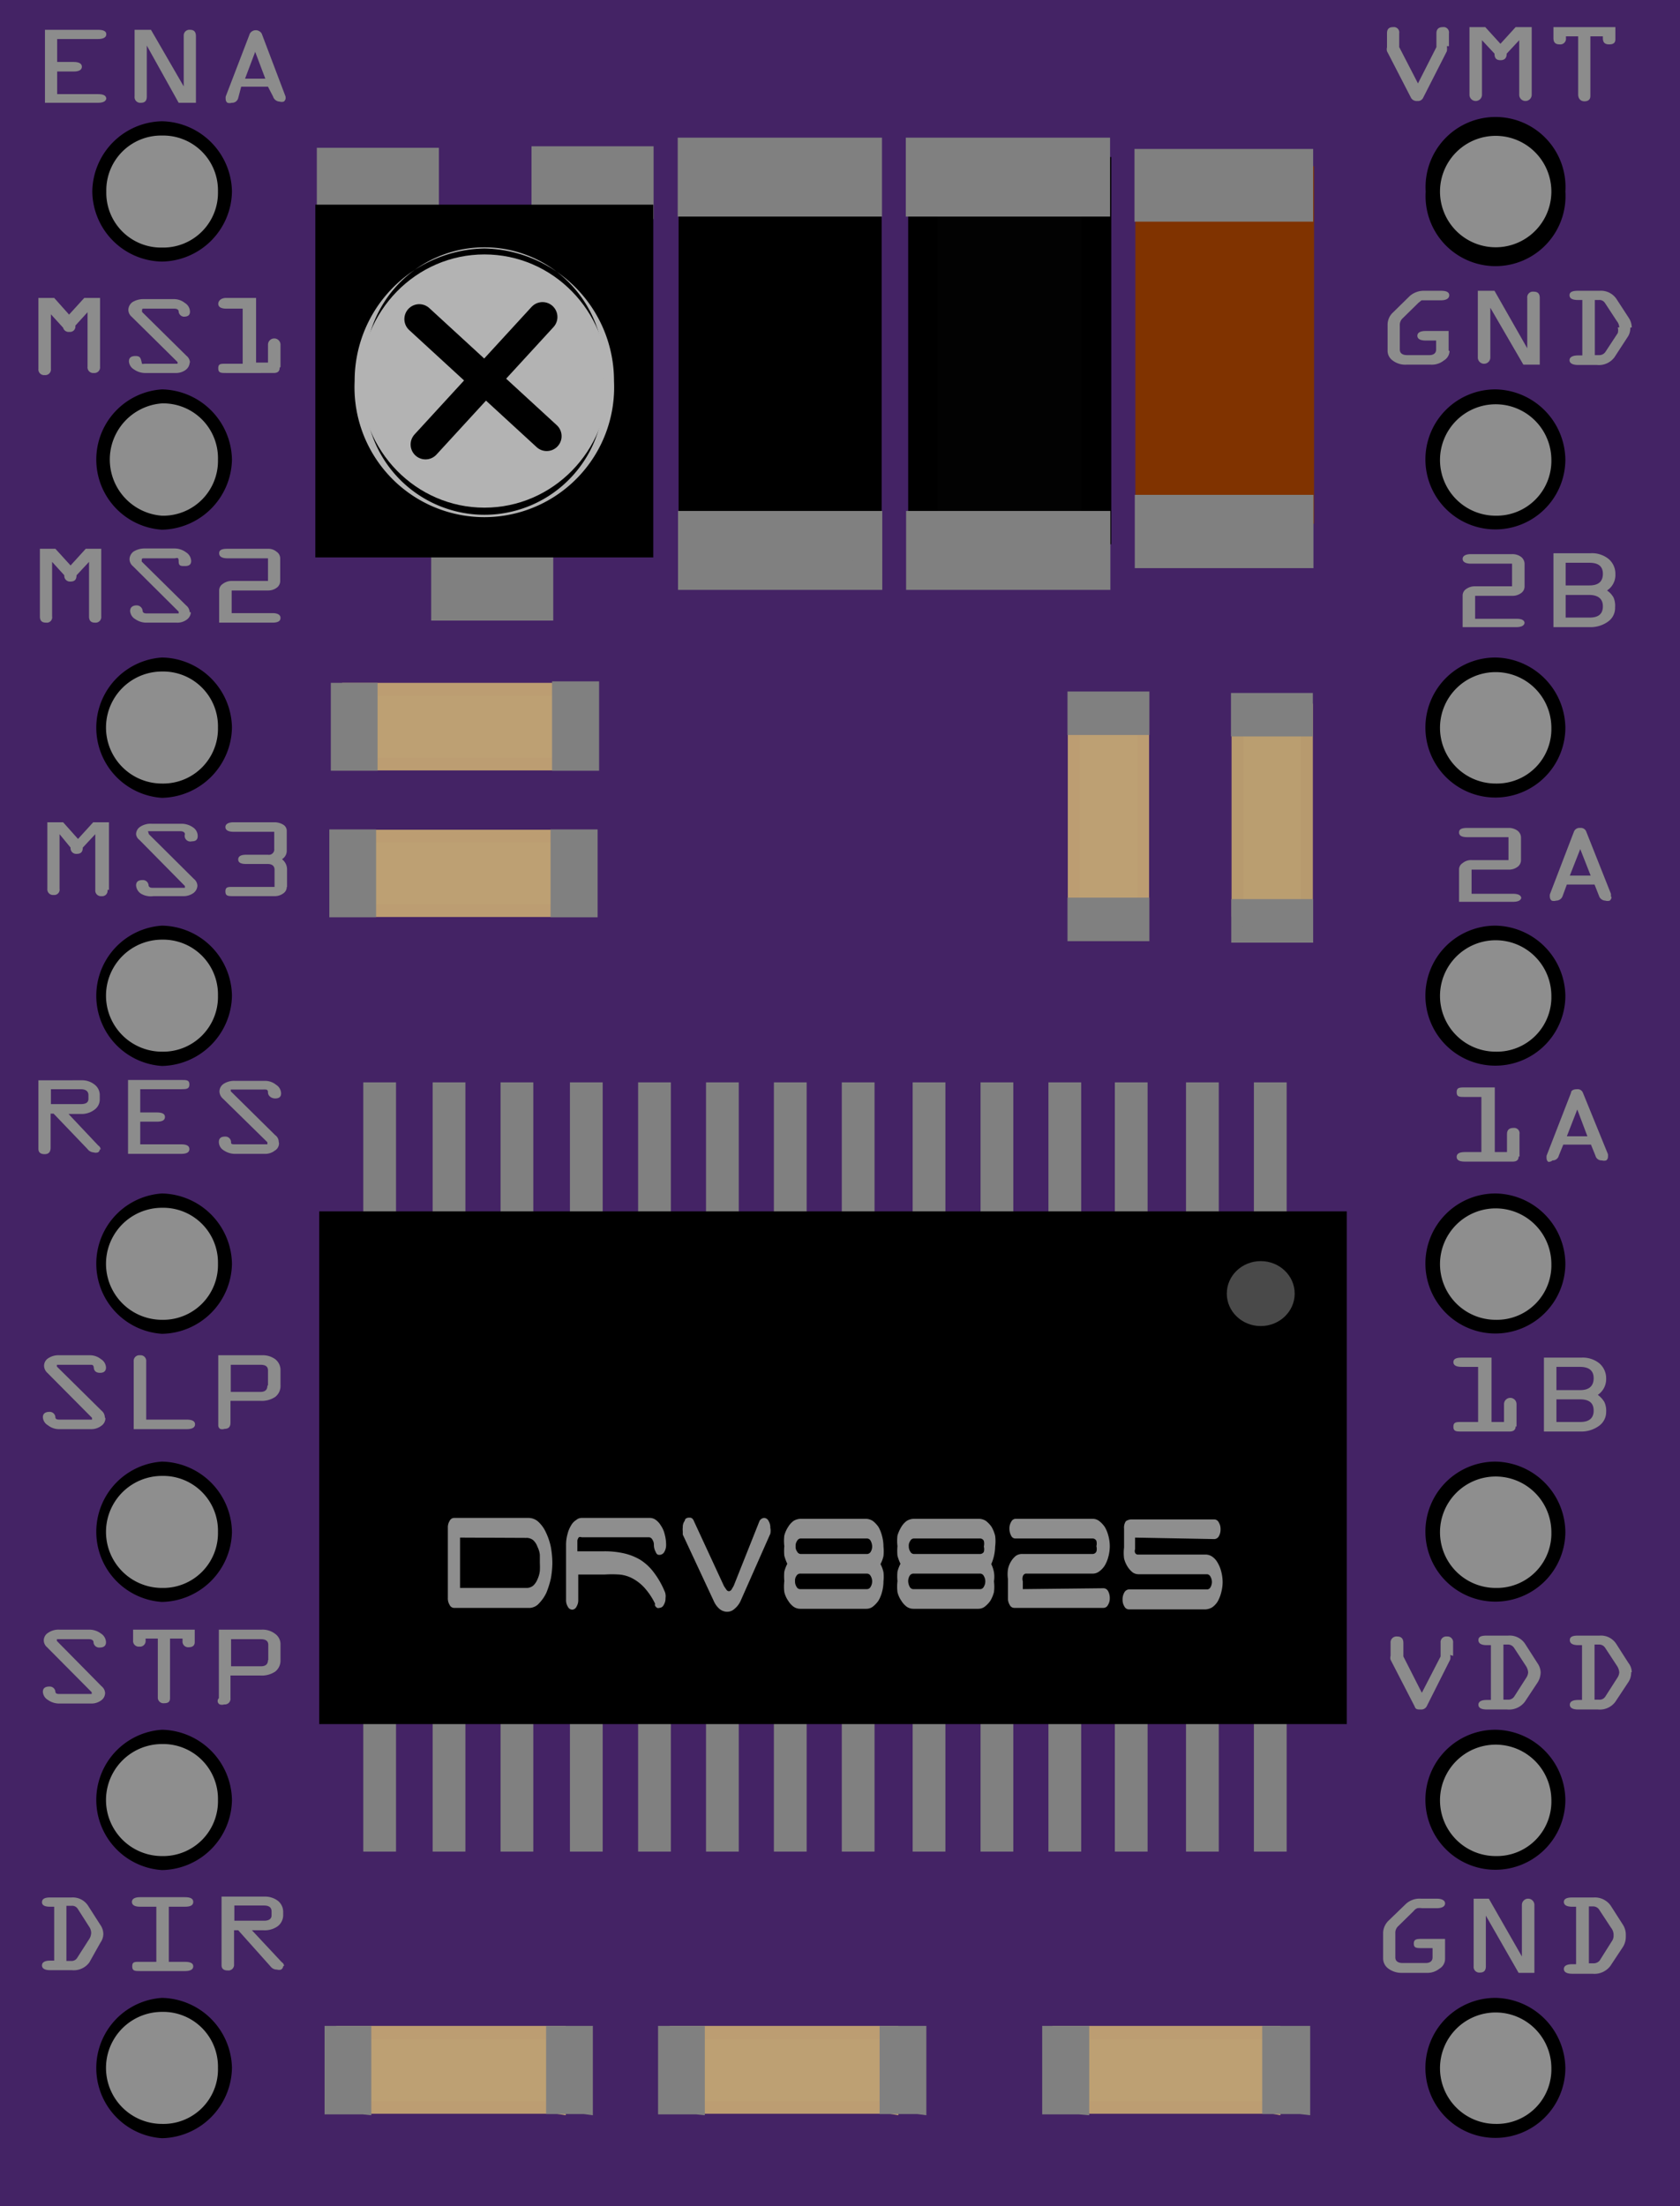 <?xml version="1.0" encoding="UTF-8"?> <svg xmlns="http://www.w3.org/2000/svg" width="56.42" height="74.05" viewBox="0 0 56.42 74.05"><title>DRV8825</title><rect width="56.42" height="74.05" fill="#442365"></rect><line x1="3.33" y1="6.43" x2="7.55" y2="6.43" fill="none"></line><line x1="5.44" y1="4.31" x2="5.44" y2="8.55" fill="none"></line><line x1="3.33" y1="15.43" x2="7.55" y2="15.43" fill="none"></line><line x1="5.44" y1="13.31" x2="5.44" y2="17.54" fill="none"></line><line x1="3.33" y1="24.42" x2="7.55" y2="24.42" fill="none"></line><line x1="5.44" y1="22.31" x2="5.44" y2="26.54" fill="none"></line><line x1="5.44" y1="31.3" x2="5.44" y2="35.54" fill="none"></line><line x1="3.33" y1="33.42" x2="7.55" y2="33.42" fill="none"></line><line x1="5.44" y1="40.3" x2="5.44" y2="44.54" fill="none"></line><line x1="3.33" y1="42.42" x2="7.55" y2="42.42" fill="none"></line><line x1="3.33" y1="51.42" x2="7.55" y2="51.42" fill="none"></line><line x1="5.44" y1="49.3" x2="5.44" y2="53.54" fill="none"></line><line x1="3.33" y1="60.42" x2="7.55" y2="60.42" fill="none"></line><line x1="5.44" y1="58.3" x2="5.44" y2="62.54" fill="none"></line><line x1="3.33" y1="69.41" x2="7.55" y2="69.41" fill="none"></line><line x1="5.44" y1="67.3" x2="5.44" y2="71.53" fill="none"></line><line x1="48.12" y1="69.41" x2="52.33" y2="69.41" fill="none"></line><line x1="50.23" y1="67.3" x2="50.23" y2="71.53" fill="none"></line><line x1="48.12" y1="60.42" x2="52.33" y2="60.42" fill="none"></line><line x1="50.23" y1="58.3" x2="50.23" y2="62.54" fill="none"></line><line x1="48.12" y1="51.42" x2="52.33" y2="51.42" fill="none"></line><line x1="50.23" y1="49.3" x2="50.23" y2="53.54" fill="none"></line><line x1="48.12" y1="42.42" x2="52.33" y2="42.42" fill="none"></line><line x1="50.23" y1="40.3" x2="50.23" y2="44.54" fill="none"></line><line x1="48.12" y1="33.42" x2="52.33" y2="33.42" fill="none"></line><line x1="50.23" y1="31.3" x2="50.23" y2="35.54" fill="none"></line><line x1="48.12" y1="24.42" x2="52.33" y2="24.42" fill="none"></line><line x1="50.23" y1="22.31" x2="50.23" y2="26.54" fill="none"></line><line x1="48.12" y1="15.43" x2="52.33" y2="15.43" fill="none"></line><line x1="50.23" y1="13.31" x2="50.23" y2="17.54" fill="none"></line><line x1="48.12" y1="6.43" x2="52.33" y2="6.43" fill="none"></line><line x1="50.23" y1="4.31" x2="50.23" y2="8.55" fill="none"></line><rect x="42.11" y="36.33" width="1.1" height="4.36" fill="gray"></rect><rect x="39.83" y="36.33" width="1.1" height="4.36" fill="gray"></rect><rect x="37.44" y="36.33" width="1.1" height="4.36" fill="gray"></rect><rect x="35.21" y="36.33" width="1.1" height="4.36" fill="gray"></rect><rect x="32.93" y="36.33" width="1.1" height="4.36" fill="gray"></rect><rect x="30.65" y="36.33" width="1.1" height="4.36" fill="gray"></rect><rect x="28.27" y="36.33" width="1.1" height="4.36" fill="gray"></rect><rect x="25.99" y="36.33" width="1.1" height="4.36" fill="gray"></rect><rect x="23.71" y="36.33" width="1.1" height="4.36" fill="gray"></rect><rect x="21.43" y="36.33" width="1.1" height="4.36" fill="gray"></rect><rect x="19.14" y="36.33" width="1.1" height="4.36" fill="gray"></rect><rect x="16.81" y="36.33" width="1.1" height="4.36" fill="gray"></rect><rect x="14.53" y="36.33" width="1.1" height="4.36" fill="gray"></rect><rect x="12.2" y="36.33" width="1.1" height="4.36" fill="gray"></rect><rect x="42.11" y="57.79" width="1.1" height="4.36" fill="gray"></rect><rect x="39.83" y="57.79" width="1.1" height="4.36" fill="gray"></rect><rect x="37.44" y="57.79" width="1.1" height="4.36" fill="gray"></rect><rect x="35.21" y="57.79" width="1.1" height="4.36" fill="gray"></rect><rect x="32.93" y="57.79" width="1.1" height="4.36" fill="gray"></rect><rect x="30.65" y="57.79" width="1.1" height="4.36" fill="gray"></rect><rect x="28.27" y="57.79" width="1.1" height="4.36" fill="gray"></rect><rect x="25.99" y="57.79" width="1.1" height="4.36" fill="gray"></rect><rect x="23.71" y="57.79" width="1.1" height="4.36" fill="gray"></rect><rect x="21.43" y="57.79" width="1.1" height="4.36" fill="gray"></rect><rect x="19.14" y="57.79" width="1.1" height="4.36" fill="gray"></rect><rect x="16.81" y="57.79" width="1.1" height="4.36" fill="gray"></rect><rect x="14.53" y="57.79" width="1.1" height="4.36" fill="gray"></rect><rect x="12.2" y="57.79" width="1.1" height="4.36" fill="gray"></rect><rect x="11.67" y="41.12" width="32.64" height="16.31"></rect><path d="M12.63,41.12V57.43h-1V57H44.32v.46h-1V41.12h1v.44H11.67v-.44Zm-1-.46h33.6V57.87H10.72V40.66Z"></path><ellipse cx="42.34" cy="43.42" rx="1.14" ry="1.09" fill="#494949"></ellipse><rect x="18.07" y="5.48" width="3.74" height="1.65" fill="none" stroke-width="0.8" stroke-linecap="square" stroke-linejoin="bevel" stroke-opacity="0" stroke="#000"></rect><rect x="17.85" y="4.91" width="4.1" height="2.44" fill="gray"></rect><rect x="10.87" y="5.53" width="3.74" height="1.65" fill="none" stroke-width="0.8" stroke-linecap="square" stroke-linejoin="bevel" stroke-opacity="0" stroke="#000"></rect><rect x="10.64" y="4.96" width="4.1" height="2.44" fill="gray"></rect><rect x="14.6" y="18.6" width="3.74" height="1.65" fill="none" stroke-width="0.8" stroke-linecap="square" stroke-linejoin="bevel" stroke-opacity="0" stroke="#000"></rect><rect x="14.48" y="18.39" width="4.1" height="2.44" fill="gray"></rect><rect x="11.03" y="7.35" width="10.48" height="10.88"></rect><path d="M11.46,7.35V18.23H11v-.48H21.51v.48h-.44V7.35h.44v.48H11V7.35ZM11,6.87H21.94V18.71H10.59V6.87Z"></path><ellipse cx="16.27" cy="12.79" rx="4.16" ry="4.25" fill="#b3b3b3"></ellipse><path d="M20.24,12.79a4,4,0,1,0-7.94,0,4,4,0,1,0,7.94,0Zm.38,0a4.36,4.36,0,1,1-8.71,0,4.44,4.44,0,0,1,4.36-4.45A4.44,4.44,0,0,1,20.62,12.79Z" fill="#b3b3b3"></path><line x1="14.29" y1="14.92" x2="18.22" y2="10.64" fill="none" stroke="#000" stroke-linecap="round"></line><line x1="18.36" y1="14.64" x2="14.08" y2="10.71" fill="none" stroke="#000" stroke-linecap="round"></line><rect x="36.06" y="23.84" width="2.33" height="6.6" fill="#bda073"></rect><path d="M36.06,30.17h2.33v.28H38.2V23.84h.19v.28H36.06v-.28h.2v6.61h-.2Zm-.2.28V23.57h2.73v7.15H35.86Z" fill="#bc9d72"></path><rect x="36.06" y="30.4" width="2.35" height="0.91" fill="gray"></rect><path d="M36.06,31H38.4v.28h-.19V30.4h.19v.28H36.06V30.4h.19v.92h-.19Zm-.21.28V30.13H38.6v1.46H35.85Z" fill="gray"></path><rect x="36.05" y="23.48" width="2.35" height="0.91" fill="gray"></rect><path d="M36.05,24.12H38.4v.28h-.2v-.92h.2v.28H36.05v-.28h.2v.92h-.2Zm-.2.28V23.21H38.6v1.46H35.85V24.4Z" fill="gray"></path><rect x="36.06" y="23.84" width="2.33" height="6.6" fill="blue" fill-opacity="0"></rect><rect x="36.06" y="23.84" width="2.33" height="6.6" fill="none" stroke-width="0.8" stroke-linecap="square" stroke-linejoin="bevel" stroke-opacity="0" stroke="#000"></rect><rect x="36.05" y="23.48" width="2.35" height="0.91" fill="blue" fill-opacity="0"></rect><rect x="36.05" y="23.48" width="2.35" height="0.91" fill="none" stroke-width="0.8" stroke-linecap="square" stroke-linejoin="bevel" stroke-opacity="0" stroke="#000"></rect><rect x="11.58" y="68.23" width="7.09" height="2.51" fill="#bda073"></rect><path d="M18.38,70.74V68.23h.3v.22h-7.1v-.22h.3v2.51h-.3v-.21h7.1v.21Zm.3.21H11.29V68H19V71Z" fill="#bc9d72"></path><rect x="18.63" y="68.22" width="0.98" height="2.52" fill="gray"></rect><path d="M19.32,70.75V68.22h.29v.22h-1v-.22h.3v2.52h-.3v-.21h1v.21h-.29Zm.29.21H18.34V68h1.57V71Z" fill="gray"></path><rect x="11.2" y="68.23" width="0.98" height="2.52" fill="gray"></rect><path d="M11.88,70.75V68.23h.3v.21h-1v-.21h.29v2.52H11.2v-.21h1v.21Zm.3.22H10.9V68h1.57v3Z" fill="gray"></path><rect x="11.58" y="68.23" width="7.09" height="2.51" fill="blue" fill-opacity="0"></rect><rect x="11.58" y="68.23" width="7.09" height="2.51" fill="none" stroke-width="0.8" stroke-linecap="square" stroke-linejoin="bevel" stroke-opacity="0" stroke="#000"></rect><rect x="11.2" y="68.23" width="0.98" height="2.52" fill="blue" fill-opacity="0"></rect><rect x="11.2" y="68.23" width="0.98" height="2.52" fill="none" stroke-width="0.8" stroke-linecap="square" stroke-linejoin="bevel" stroke-opacity="0" stroke="#000"></rect><rect x="11.74" y="28.06" width="7.09" height="2.5" fill="#bda073"></rect><path d="M18.53,30.57V28.06h.3v.22H11.74v-.22H12v2.51h-.29v-.22h7.09v.22Zm.3.21H11.44V27.85h7.69v2.93Z" fill="#bc9d72"></path><rect x="18.79" y="28.05" width="0.98" height="2.52" fill="gray"></rect><path d="M19.47,30.57V28.05h.3v.22h-1v-.22h.29v2.52h-.29v-.21h1v.21Zm.3.22H18.49V27.84h1.58v2.95Z" fill="gray"></path><rect x="11.35" y="28.06" width="0.98" height="2.52" fill="gray"></rect><path d="M12,30.58V28.06h.29v.21h-1v-.21h.3v2.52h-.3v-.21h1v.21Zm.29.21H11.06V27.84h1.57v2.95Z" fill="gray"></path><rect x="11.74" y="28.06" width="7.09" height="2.5" fill="blue" fill-opacity="0"></rect><rect x="11.74" y="28.06" width="7.09" height="2.5" fill="none" stroke-width="0.8" stroke-linecap="square" stroke-linejoin="bevel" stroke-opacity="0" stroke="#000"></rect><rect x="11.35" y="28.06" width="0.98" height="2.52" fill="blue" fill-opacity="0"></rect><rect x="11.35" y="28.06" width="0.98" height="2.52" fill="none" stroke-width="0.8" stroke-linecap="square" stroke-linejoin="bevel" stroke-opacity="0" stroke="#000"></rect><rect x="11.79" y="23.14" width="7.09" height="2.5" fill="#bda073"></rect><path d="M18.59,25.64v-2.5h.29v.21H11.79v-.21h.29v2.5h-.29v-.21h7.09v.21Zm.29.22H11.49V22.92h7.69v2.94Z" fill="#bc9d72"></path><rect x="18.84" y="23.13" width="0.98" height="2.52" fill="gray"></rect><path d="M19.53,25.65V23.13h.29v.21h-1v-.21h.3v2.52h-.3v-.21h1v.21Zm.29.22H18.54v-3h1.58v3Z" fill="gray"></path><rect x="11.41" y="23.13" width="0.98" height="2.52" fill="gray"></rect><path d="M12.09,25.66V23.13h.3v.22h-1v-.22h.29v2.53h-.29v-.22h1v.22Zm.3.21H11.11V22.92h1.57v2.95Z" fill="gray"></path><rect x="11.79" y="23.14" width="7.09" height="2.5" fill="blue" fill-opacity="0"></rect><rect x="11.79" y="23.14" width="7.09" height="2.5" fill="none" stroke-width="0.8" stroke-linecap="square" stroke-linejoin="bevel" stroke-opacity="0" stroke="#000"></rect><rect x="11.41" y="23.13" width="0.98" height="2.52" fill="blue" fill-opacity="0"></rect><rect x="11.41" y="23.13" width="0.98" height="2.52" fill="none" stroke-width="0.8" stroke-linecap="square" stroke-linejoin="bevel" stroke-opacity="0" stroke="#000"></rect><rect x="41.55" y="23.89" width="2.33" height="6.6" fill="#ba9e70"></rect><path d="M41.55,30.22h2.34v.28h-.2V23.89h.2v.28H41.55v-.28h.21V30.5h-.21Zm-.19.28V23.62h2.73v7.15H41.36Z" fill="#b79a6e"></path><rect x="41.55" y="30.46" width="2.35" height="0.91" fill="gray"></rect><path d="M41.55,31.1H43.9v.27h-.2v-.91h.2v.27H41.55v-.27h.2v.91h-.2Zm-.2.27V30.18H44.1v1.46H41.35Z" fill="gray"></path><rect x="41.54" y="23.53" width="2.35" height="0.91" fill="gray"></rect><path d="M41.54,24.17h2.35v.28h-.2v-.92h.2v.28H41.54v-.28h.2v.92h-.2Zm-.2.28V23.26h2.75v1.46H41.34Z" fill="gray"></path><rect x="41.55" y="23.89" width="2.33" height="6.6" fill="blue" fill-opacity="0"></rect><rect x="41.55" y="23.89" width="2.33" height="6.6" fill="none" stroke-width="0.8" stroke-linecap="square" stroke-linejoin="bevel" stroke-opacity="0" stroke="#000"></rect><rect x="41.54" y="23.53" width="2.35" height="0.91" fill="blue" fill-opacity="0"></rect><rect x="41.54" y="23.53" width="2.35" height="0.91" fill="none" stroke-width="0.8" stroke-linecap="square" stroke-linejoin="bevel" stroke-opacity="0" stroke="#000"></rect><rect x="38.56" y="6.05" width="5.09" height="11.09" fill="#803300"></rect><path d="M38.56,16.68h5.09v.46h-.43V6.05h.43v.46H38.56V6.05H39V17.14h-.44Zm-.43.46V5.58h6v12h-6Z" fill="#803300"></path><rect x="38.55" y="17.07" width="5.13" height="1.54" fill="gray"></rect><path d="M38.55,18.15h5.13v.46h-.44V17.07h.44v.47H38.55v-.47H39v1.54h-.43Zm-.44.46v-2h6v2.46h-6v-.46Z" fill="gray"></path><rect x="38.54" y="5.44" width="5.13" height="1.54" fill="gray"></rect><path d="M38.54,6.52h5.13V7h-.44V5.44h.44V5.9H38.54V5.44H39V7h-.43ZM38.1,7V5h6V7.44h-6Z" fill="gray"></path><rect x="38.56" y="6.05" width="5.09" height="11.09" fill="blue" fill-opacity="0"></rect><rect x="38.56" y="6.05" width="5.09" height="11.09" fill="none" stroke-width="0.8" stroke-linecap="square" stroke-linejoin="bevel" stroke-opacity="0" stroke="#000"></rect><rect x="38.54" y="5.44" width="5.13" height="1.54" fill="blue" fill-opacity="0"></rect><rect x="38.54" y="5.44" width="5.13" height="1.54" fill="none" stroke-width="0.8" stroke-linecap="square" stroke-linejoin="bevel" stroke-opacity="0" stroke="#000"></rect><rect x="22.78" y="68.23" width="7.09" height="2.51" fill="#bda073"></rect><path d="M29.58,70.74V68.23h.29v.22H22.78v-.22h.29v2.51h-.29v-.21h7.09v.21Zm.29.21H22.49V68h7.68V71Z" fill="#bc9d72"></path><rect x="29.83" y="68.22" width="0.98" height="2.52" fill="gray"></rect><path d="M30.51,70.75V68.22h.3v.22h-1v-.22h.29v2.52h-.29v-.21h1v.21h-.3Zm.3.21H29.54V68h1.57V71Z" fill="gray"></path><rect x="22.39" y="68.23" width="0.98" height="2.52" fill="gray"></rect><path d="M23.08,70.75V68.23h.3v.21h-1v-.21h.3v2.52h-.3v-.21h1v.21Zm.3.22H22.1V68h1.57v3Z" fill="gray"></path><rect x="22.78" y="68.23" width="7.09" height="2.51" fill="blue" fill-opacity="0"></rect><rect x="22.78" y="68.23" width="7.09" height="2.51" fill="none" stroke-width="0.8" stroke-linecap="square" stroke-linejoin="bevel" stroke-opacity="0" stroke="#000"></rect><rect x="22.39" y="68.23" width="0.98" height="2.52" fill="blue" fill-opacity="0"></rect><rect x="22.39" y="68.23" width="0.98" height="2.52" fill="none" stroke-width="0.8" stroke-linecap="square" stroke-linejoin="bevel" stroke-opacity="0" stroke="#000"></rect><rect x="30.95" y="5.77" width="5.82" height="11.95" fill="#020202"></rect><path d="M31,17.22h5.82v.5h-.5V5.77h.5v.5H31v-.5h.49v12H31Zm-.5.5V5.27h6.82v13H30.45Z"></path><rect x="30.93" y="17.65" width="5.87" height="1.65" fill="gray"></rect><path d="M30.93,18.8H36.8v.5h-.5V17.64h.5v.5H30.93v-.5h.5V19.3h-.5Zm-.5.5V17.15h6.86V19.8H30.43Z" fill="gray"></path><rect x="30.91" y="5.12" width="5.87" height="1.65" fill="gray"></rect><path d="M30.91,6.28h5.87v.49h-.49V5.12h.49v.5H30.91v-.5h.5V6.77h-.5Zm-.49.49V4.62h6.86V7.27H30.42Z" fill="gray"></path><rect x="30.95" y="5.77" width="5.82" height="11.95" fill="blue" fill-opacity="0"></rect><rect x="30.95" y="5.77" width="5.82" height="11.95" fill="none" stroke-width="0.8" stroke-linecap="square" stroke-linejoin="bevel" stroke-opacity="0" stroke="#000"></rect><rect x="30.91" y="5.12" width="5.87" height="1.65" fill="blue" fill-opacity="0"></rect><rect x="30.91" y="5.12" width="5.87" height="1.65" fill="none" stroke-width="0.8" stroke-linecap="square" stroke-linejoin="bevel" stroke-opacity="0" stroke="#000"></rect><rect x="23.29" y="5.77" width="5.82" height="11.95"></rect><path d="M23.29,17.22h5.82v.5h-.49V5.77h.49v.5H23.29v-.5h.5v12h-.5Zm-.5.5V5.27h6.82v13H22.79Z"></path><rect x="23.27" y="17.65" width="5.87" height="1.65" fill="gray"></rect><path d="M23.27,18.8h5.87v.5h-.5V17.64h.5v.5H23.27v-.5h.5V19.3h-.5Zm-.5.5V17.15h6.86V19.8H22.77Z" fill="gray"></path><rect x="23.25" y="5.12" width="5.87" height="1.65" fill="gray"></rect><path d="M23.25,6.28h5.88v.49h-.5V5.12h.49v.5H23.25v-.5h.5V6.77h-.5V6.28Zm-.49.49V4.62h6.86V7.27H22.76Z" fill="gray"></path><rect x="23.29" y="5.77" width="5.82" height="11.95" fill="blue" fill-opacity="0"></rect><rect x="23.29" y="5.77" width="5.82" height="11.95" fill="none" stroke-width="0.8" stroke-linecap="square" stroke-linejoin="bevel" stroke-opacity="0" stroke="#000"></rect><rect x="23.25" y="5.12" width="5.87" height="1.65" fill="blue" fill-opacity="0"></rect><rect x="23.25" y="5.12" width="5.87" height="1.65" fill="none" stroke-width="0.8" stroke-linecap="square" stroke-linejoin="bevel" stroke-opacity="0" stroke="#000"></rect><rect x="35.64" y="68.23" width="7.09" height="2.51" fill="#bda073"></rect><path d="M42.43,70.74V68.23h.3v.22h-7.1v-.22h.3v2.51h-.3v-.21h7.1v.21Zm.3.21H35.34V68H43V71Z" fill="#bc9d72"></path><rect x="42.69" y="68.22" width="0.98" height="2.52" fill="gray"></rect><path d="M43.37,70.75V68.22h.29v.22h-1v-.22H43v2.52h-.3v-.21h1v.21h-.29Zm.29.21H42.39V68H44V71Z" fill="gray"></path><rect x="35.25" y="68.23" width="0.98" height="2.52" fill="gray"></rect><path d="M35.94,70.75V68.23h.29v.21h-1v-.21h.29v2.52h-.29v-.21h1v.21Zm.29.22H35V68h1.58v3Z" fill="gray"></path><rect x="35.64" y="68.23" width="7.09" height="2.51" fill="blue" fill-opacity="0"></rect><rect x="35.64" y="68.23" width="7.09" height="2.51" fill="none" stroke-width="0.8" stroke-linecap="square" stroke-linejoin="bevel" stroke-opacity="0" stroke="#000"></rect><rect x="35.25" y="68.23" width="0.98" height="2.52" fill="blue" fill-opacity="0"></rect><rect x="35.25" y="68.23" width="0.98" height="2.52" fill="none" stroke-width="0.8" stroke-linecap="square" stroke-linejoin="bevel" stroke-opacity="0" stroke="#000"></rect><path d="M3.57,3.29c0,.1-.09.16-.28.16H1.51V1H3.29c.19,0,.28.05.28.15s-.09.16-.28.16H1.92v.77h.56c.18,0,.27.06.27.16s-.09.16-.27.16H1.92v.76H3.29c.19,0,.28.05.28.16" fill="#8c8c8c"></path><path d="M6.58,3.45H6L4.93,1.53V3.24c0,.14-.06.21-.2.21a.19.19,0,0,1-.21-.21V1h.55L6.17,2.9V1.18A.19.19,0,0,1,6.38,1c.14,0,.2.07.2.22V3.45" fill="#8c8c8c"></path><path d="M9.59,3.3a.14.14,0,0,1-.06.11.23.23,0,0,1-.14,0,.24.24,0,0,1-.22-.17L9,2.91H8.1L8,3.29a.21.21,0,0,1-.22.16.23.23,0,0,1-.14,0,.14.14,0,0,1-.06-.11.44.44,0,0,1,0-.1l.81-2.11a.23.23,0,0,1,.4,0l.8,2.11a.44.44,0,0,1,0,.1m-.68-.7-.34-.9-.34.9h.68" fill="#8c8c8c"></path><path d="M3.36,12.31a.19.19,0,0,1-.21.21.19.19,0,0,1-.21-.21V10.48l-.41.45v0a.18.18,0,0,1-.2.21A.19.19,0,0,1,2.12,11v0l-.41-.45v1.83a.19.19,0,0,1-.21.21.19.19,0,0,1-.21-.21V10h.53l.5.56L2.83,10h.53v2.27" fill="#8c8c8c"></path><path d="M6.37,12.17a.33.33,0,0,1-.14.25.55.55,0,0,1-.34.1h-1a.65.65,0,0,1-.39-.12.34.34,0,0,1-.17-.27c0-.12.07-.18.22-.18s.17.06.2.18,0,.08.13.08h1c.06,0,.08,0,.08,0a.09.09,0,0,0,0-.06L4.42,10.63a.31.31,0,0,1-.11-.23.33.33,0,0,1,.14-.26.7.7,0,0,1,.37-.1h1a.59.59,0,0,1,.39.13.35.35,0,0,1,.17.29c0,.12-.07.17-.21.17A.19.19,0,0,1,6,10.46c0-.07-.06-.1-.15-.1h-1c-.06,0-.08,0-.08.05s0,0,0,.06l1.49,1.47a.31.31,0,0,1,.12.23" fill="#8c8c8c"></path><path d="M9.39,12.35c0,.12-.07.17-.2.17H7.6c-.18,0-.27,0-.27-.16s.09-.15.27-.15h.55V10.36H7.6c-.18,0-.27-.06-.27-.16S7.42,10,7.6,10h1v2.17H9v-.6a.21.21,0,0,1,.42,0v.74" fill="#8c8c8c"></path><path d="M3.4,20.69a.19.19,0,0,1-.21.21c-.14,0-.2-.07-.2-.21V18.86l-.42.45v0c0,.14-.06.21-.2.21a.19.19,0,0,1-.21-.21v0l-.41-.45v1.83a.18.18,0,0,1-.2.21c-.15,0-.21-.07-.21-.21V18.42h.52l.51.56.51-.56H3.4v2.27" fill="#8c8c8c"></path><path d="M6.41,20.55a.33.33,0,0,1-.14.25.53.53,0,0,1-.34.1h-1a.65.65,0,0,1-.39-.12.34.34,0,0,1-.17-.27c0-.12.08-.19.22-.19a.2.2,0,0,1,.2.18c0,.06.05.09.13.09h1c.06,0,.08,0,.08,0s0,0,0-.06L4.46,19a.31.31,0,0,1-.11-.23.33.33,0,0,1,.14-.26.7.7,0,0,1,.37-.1h1a.65.65,0,0,1,.39.13.36.36,0,0,1,.17.29c0,.12-.07.17-.21.17S6,19,6,18.84s-.06-.1-.15-.1h-1c-.06,0-.09,0-.09.05s0,0,0,.06l1.49,1.47a.31.31,0,0,1,.12.23" fill="#8c8c8c"></path><path d="M9.42,20.74c0,.11-.09.16-.27.16H7.36V19.82a.26.26,0,0,1,.12-.22.49.49,0,0,1,.3-.1H9v-.76H7.64c-.19,0-.28-.06-.28-.17s.09-.15.28-.15H9a.43.43,0,0,1,.29.1.27.27,0,0,1,.12.23v.75a.28.28,0,0,1-.12.23.48.48,0,0,1-.29.09H7.78v.76H9.15c.18,0,.27.06.27.16" fill="#8c8c8c"></path><path d="M3.61,29.87a.18.18,0,0,1-.2.21.19.19,0,0,1-.21-.21V28l-.42.45v0c0,.14-.06.21-.2.21a.19.19,0,0,1-.21-.21v0L2,28v1.83a.18.18,0,0,1-.2.21.19.19,0,0,1-.21-.21V27.6h.53l.5.56.51-.56h.53v2.27" fill="#8c8c8c"></path><path d="M6.63,29.73a.33.33,0,0,1-.14.25.57.57,0,0,1-.34.1h-1A.64.64,0,0,1,4.74,30a.36.36,0,0,1-.17-.28c0-.12.07-.18.22-.18a.19.19,0,0,1,.2.18s0,.08.13.08h1c.07,0,.09,0,.09,0s0,0,0-.06L4.68,28.19A.27.27,0,0,1,4.57,28a.3.3,0,0,1,.14-.25.63.63,0,0,1,.38-.1h1a.67.67,0,0,1,.39.12.35.35,0,0,1,.16.29c0,.12-.06.18-.2.18A.19.19,0,0,1,6.21,28c0-.06-.06-.1-.15-.1h-1c-.06,0-.09,0-.09,0S5,28,5,28L6.51,29.5a.31.31,0,0,1,.12.23" fill="#8c8c8c"></path><path d="M9.63,29.77a.26.26,0,0,1-.12.22.48.48,0,0,1-.29.09H7.85c-.19,0-.28,0-.28-.16s.1-.15.28-.15H9.22v-.58c0-.12-.08-.19-.23-.19H8.26Q8,29,8,28.85c0-.11.09-.16.27-.16H9a.18.18,0,0,0,.21-.2v-.57H7.85c-.19,0-.28-.06-.28-.16s.1-.16.28-.16H9.22a.57.57,0,0,1,.29.08.24.24,0,0,1,.12.2v.69a.33.33,0,0,1-.16.27.43.43,0,0,1,.17.33v.6" fill="#8c8c8c"></path><path d="M3.35,38.58a.12.12,0,0,1-.06.1.25.25,0,0,1-.15,0,.27.27,0,0,1-.2-.11L1.8,37.38H1.7v1.14c0,.14-.06.22-.2.22s-.21-.06-.21-.18v-2.3H2.74a.67.67,0,0,1,.43.14.44.44,0,0,1,.18.36v.14a.42.42,0,0,1-.18.35.71.71,0,0,1-.47.14H2.3l1,1.06a.17.17,0,0,1,.08.13m-.41-1.7v-.12c0-.13-.09-.2-.26-.2h-1v.5h1c.17,0,.26-.05.26-.18" fill="#8c8c8c"></path><path d="M6.36,38.57c0,.11-.09.16-.28.16H4.3V36.25H6.08c.19,0,.28,0,.28.15s-.09.16-.28.16H4.71v.78h.56q.27,0,.27.15c0,.11-.09.16-.27.16H4.71v.76H6.08c.19,0,.28.05.28.16" fill="#8c8c8c"></path><path d="M9.37,38.37a.28.28,0,0,1-.14.25.52.52,0,0,1-.33.11h-1a.67.67,0,0,1-.39-.12.33.33,0,0,1-.16-.28q0-.18.21-.18a.19.19,0,0,1,.2.18c0,.06,0,.08.13.08h1q.09,0,.09,0s0,0,0-.07l-1.5-1.47a.33.33,0,0,1-.11-.23.31.31,0,0,1,.14-.26.65.65,0,0,1,.38-.1h1a.58.58,0,0,1,.38.13.35.35,0,0,1,.17.29c0,.12-.07.17-.2.17S9,36.78,9,36.67s-.06-.1-.16-.1h-1c-.06,0-.09,0-.09,0s0,0,0,.06l1.49,1.47a.28.28,0,0,1,.12.22" fill="#8c8c8c"></path><path d="M3.54,47.61a.31.31,0,0,1-.14.25.55.55,0,0,1-.34.11H2a.59.59,0,0,1-.39-.13.33.33,0,0,1-.17-.27c0-.12.08-.18.22-.18a.19.19,0,0,1,.2.18c0,.06.05.08.13.08H3c.06,0,.09,0,.09,0l0-.06L1.59,46.08a.33.33,0,0,1-.11-.23.3.3,0,0,1,.14-.26.63.63,0,0,1,.38-.1H3a.59.59,0,0,1,.39.13.35.35,0,0,1,.17.28c0,.12-.07.18-.2.18s-.2-.06-.21-.17-.06-.1-.15-.1H2c-.06,0-.09,0-.09,0s0,0,0,.06l1.5,1.48a.29.29,0,0,1,.11.22" fill="#8c8c8c"></path><path d="M6.55,47.81c0,.1-.09.16-.28.16H4.49V45.7a.19.19,0,0,1,.21-.21.19.19,0,0,1,.21.21v1.95H6.27c.18,0,.28.05.28.16" fill="#8c8c8c"></path><path d="M9.42,46.5a.46.46,0,0,1-.18.39.82.82,0,0,1-.5.13h-1v.73c0,.14-.06.21-.2.21a.22.22,0,0,1-.15,0,.14.14,0,0,1-.06-.12V45.49H8.79a.71.71,0,0,1,.45.13.46.46,0,0,1,.18.37v.51M9,46.5V46c0-.13-.08-.19-.25-.19h-1v.91h1c.15,0,.23-.07.23-.21" fill="#8c8c8c"></path><path d="M3.53,56.83a.31.31,0,0,1-.14.25.55.55,0,0,1-.34.1H2a.65.65,0,0,1-.39-.12.34.34,0,0,1-.17-.27c0-.12.07-.18.22-.18a.19.19,0,0,1,.2.17c0,.06.05.08.13.08H3c.05,0,.08,0,.08,0s0,0,0-.06L1.58,55.29a.31.31,0,0,1-.11-.23.3.3,0,0,1,.14-.25A.62.62,0,0,1,2,54.7H3a.65.65,0,0,1,.39.13.36.36,0,0,1,.17.29q0,.18-.21.18a.19.19,0,0,1-.21-.18c0-.06-.06-.1-.15-.1H2c-.06,0-.09,0-.09,0s0,0,0,.06L3.41,56.6a.31.31,0,0,1,.12.23" fill="#8c8c8c"></path><path d="M6.54,55.12c0,.11-.07.17-.2.17a.19.19,0,0,1-.21-.21V55H5.71v2c0,.12-.06.17-.2.17A.19.19,0,0,1,5.3,57V55H4.89v.06a.19.19,0,0,1-.21.21.19.19,0,0,1-.21-.21V54.7H6.54v.41" fill="#8c8c8c"></path><path d="M9.42,55.72a.47.47,0,0,1-.18.39.82.82,0,0,1-.5.13h-1V57a.19.19,0,0,1-.21.21.25.25,0,0,1-.15,0A.13.13,0,0,1,7.35,57V54.7H8.79a.69.69,0,0,1,.45.14.43.43,0,0,1,.18.37v.51m-.41,0v-.51c0-.13-.09-.19-.25-.19h-1v.91h1q.24,0,.24-.21" fill="#8c8c8c"></path><path d="M3.47,64.88a.52.52,0,0,1-.1.33L3,65.87a.65.65,0,0,1-.59.26H1.68c-.18,0-.27-.06-.27-.16s.09-.16.27-.16h.14V64H1.68q-.27,0-.27-.15c0-.11.09-.16.27-.16H2.4a.61.61,0,0,1,.56.28l.41.64a.54.54,0,0,1,.1.31m-.41,0A.37.37,0,0,0,3,64.68l-.39-.61a.22.22,0,0,0-.21-.1H2.23v1.85h.15a.22.22,0,0,0,.21-.1L3,65.08a.38.38,0,0,0,.06-.19" fill="#8c8c8c"></path><path d="M6.49,66c0,.11-.1.16-.28.16H4.71c-.18,0-.27,0-.27-.16s.09-.15.27-.15h.54V64H4.7c-.18,0-.27-.06-.27-.16s.09-.16.27-.16H6.21c.19,0,.28.05.28.16S6.4,64,6.21,64H5.67v1.85h.54c.19,0,.28.05.28.15" fill="#8c8c8c"></path><path d="M9.51,66a.15.15,0,0,1-.07.11.23.23,0,0,1-.14,0,.26.26,0,0,1-.21-.1L8,64.79H7.86v1.14a.19.19,0,0,1-.21.21q-.21,0-.21-.18v-2.3H8.89a.72.72,0,0,1,.44.14.47.47,0,0,1,.18.36v.14a.47.47,0,0,1-.19.36.75.75,0,0,1-.47.13H8.46l1,1.07a.17.17,0,0,1,.08.12m-.42-1.69v-.13c0-.13-.08-.2-.25-.2h-1v.51h1c.16,0,.25-.06.25-.18" fill="#8c8c8c"></path><path d="M48.59,1.55a.53.53,0,0,1,0,.17l-.8,1.57a.19.19,0,0,1-.19.1.22.22,0,0,1-.21-.1l-.81-1.57a.08.08,0,0,1,0,0,.24.24,0,0,1,0-.13V1.12c0-.14.06-.21.21-.21a.18.18,0,0,1,.2.21v.46l.63,1.22.62-1.22V1.12c0-.14.07-.21.22-.21a.18.18,0,0,1,.2.21v.43" fill="#8c8c8c"></path><path d="M51.44,3.18a.21.21,0,1,1-.42,0V1.35l-.42.45v0c0,.15-.07.22-.21.22s-.2-.07-.2-.22v0l-.42-.45V3.18a.21.21,0,1,1-.42,0V.91h.53l.51.56L50.9.91h.54V3.18" fill="#8c8c8c"></path><path d="M54.25,1.32c0,.12-.07.17-.21.17s-.21-.06-.21-.21V1.22h-.42v2c0,.12-.07.18-.2.18S53,3.31,53,3.17V1.22h-.41v.06a.19.19,0,0,1-.21.21c-.15,0-.21-.07-.21-.21V.91h2.08v.41" fill="#8c8c8c"></path><path d="M48.68,11.78a.38.38,0,0,1-.19.32.65.65,0,0,1-.43.14h-.83a.7.7,0,0,1-.46-.14.4.4,0,0,1-.17-.34v-.87a.56.56,0,0,1,.19-.41l.55-.54a.72.72,0,0,1,.51-.18h.54c.19,0,.28.05.28.15s-.09.17-.28.17h-.65l-.1.08-.53.52a.3.3,0,0,0-.1.24v.81c0,.12.08.19.25.19H48c.15,0,.23-.07.23-.19v-.3h-.35c-.19,0-.28-.06-.28-.16s.09-.16.28-.16h.77v.66" fill="#8c8c8c"></path><path d="M51.71,12.24h-.55l-1.11-1.91V12a.21.21,0,0,1-.42,0V9.76h.56l1.1,1.93V10a.19.19,0,0,1,.21-.21c.14,0,.21.06.21.21v2.27" fill="#8c8c8c"></path><path d="M54.75,11a.52.52,0,0,1-.1.33l-.43.66a.65.65,0,0,1-.59.26H53c-.19,0-.29-.06-.29-.16s.1-.16.29-.16h.14V10.07H53c-.19,0-.29-.05-.29-.16s.1-.15.29-.15h.72a.63.63,0,0,1,.57.28l.41.63a.6.6,0,0,1,.1.32m-.42,0a.35.35,0,0,0-.08-.21l-.4-.61a.22.22,0,0,0-.21-.1h-.13v1.85h.14a.25.25,0,0,0,.21-.1l.42-.64a.36.36,0,0,0,0-.19" fill="#8c8c8c"></path><path d="M51.2,20.89c0,.1-.09.16-.28.16h-1.8V20a.26.26,0,0,1,.12-.23.49.49,0,0,1,.3-.09h1.24v-.76H49.4c-.18,0-.28-.06-.28-.16s.1-.16.28-.16h1.38a.49.49,0,0,1,.3.09.3.3,0,0,1,.12.24v.75a.27.27,0,0,1-.12.23.49.49,0,0,1-.3.09H49.54v.77h1.39c.18,0,.27.05.27.15" fill="#8c8c8c"></path><path d="M54.24,20.39a.56.56,0,0,1-.23.47,1,1,0,0,1-.62.19H52.17V18.57h1.24a.89.89,0,0,1,.61.19.65.65,0,0,1,.23.51.62.62,0,0,1-.28.55.69.69,0,0,1,.22.24.71.71,0,0,1,.05.33m-.41-1.13c0-.25-.15-.37-.45-.37h-.8v.76h.8c.3,0,.45-.13.45-.39m0,1.09c0-.25-.16-.38-.46-.38h-.79v.76h.8c.3,0,.45-.12.45-.38" fill="#8c8c8c"></path><path d="M51.09,30.11c0,.11-.1.16-.29.16H49V29.19a.25.25,0,0,1,.12-.22.44.44,0,0,1,.3-.1h1.24V28.1H49.28c-.19,0-.28-.05-.28-.16s.09-.15.28-.15h1.38a.49.49,0,0,1,.3.09.29.29,0,0,1,.12.24v.75a.28.28,0,0,1-.12.23.49.49,0,0,1-.3.09H49.42V30H50.8c.19,0,.29.05.29.16" fill="#8c8c8c"></path><path d="M54.12,30.11a.16.16,0,0,1-.06.12.24.24,0,0,1-.15,0,.23.23,0,0,1-.21-.16l-.15-.38h-.93l-.14.38a.23.23,0,0,1-.22.16.24.24,0,0,1-.15,0,.16.16,0,0,1-.06-.12.37.37,0,0,1,0-.09l.81-2.11a.2.2,0,0,1,.21-.12.19.19,0,0,1,.2.12L54.1,30a.51.51,0,0,1,0,.09m-.68-.7-.35-.89-.35.89h.7" fill="#8c8c8c"></path><path d="M51,38.82c0,.11-.06.17-.2.17h-1.6c-.19,0-.28-.05-.28-.16s.1-.16.28-.16h.55V36.82h-.55c-.19,0-.28,0-.28-.16s.1-.16.28-.16h1v2.17h.41v-.6c0-.14.07-.21.22-.21a.18.18,0,0,1,.2.21v.75" fill="#8c8c8c"></path><path d="M54,38.84a.14.14,0,0,1-.06.11.23.23,0,0,1-.14,0,.21.21,0,0,1-.22-.16l-.15-.37H52.5l-.15.37a.21.21,0,0,1-.21.16A.22.22,0,0,1,52,39a.14.14,0,0,1-.06-.11.44.44,0,0,1,0-.1l.82-2.11c0-.08.09-.12.2-.12a.19.19,0,0,1,.2.12L54,38.74a.44.44,0,0,1,0,.1m-.69-.7-.34-.9-.35.9h.69" fill="#8c8c8c"></path><path d="M50.9,47.88c0,.11-.07.17-.2.17H49.09c-.18,0-.28,0-.28-.16s.1-.16.28-.16h.55V45.88h-.55c-.18,0-.28-.05-.28-.16s.1-.15.28-.15h1v2.16h.42v-.6a.21.21,0,0,1,.42,0v.75" fill="#8c8c8c"></path><path d="M53.94,47.39a.57.57,0,0,1-.24.47,1,1,0,0,1-.62.19H51.85V45.57H53.1a.89.89,0,0,1,.61.19.66.66,0,0,1,.23.51.64.64,0,0,1-.28.55.8.8,0,0,1,.22.24.69.69,0,0,1,.06.33m-.42-1.13c0-.25-.15-.38-.46-.38h-.79v.78h.8c.3,0,.45-.14.45-.4m0,1.09c0-.26-.15-.38-.46-.38h-.79v.76h.8c.3,0,.45-.13.45-.38" fill="#8c8c8c"></path><path d="M48.7,55.55a.29.29,0,0,1,0,.16l-.79,1.57a.21.21,0,0,1-.2.1c-.1,0-.17,0-.2-.1l-.81-1.57,0,0a.23.23,0,0,1,0-.13v-.43a.2.2,0,0,1,.22-.22c.14,0,.21.07.21.22v.45l.62,1.22.63-1.22v-.46a.19.19,0,0,1,.21-.21.19.19,0,0,1,.21.21v.44" fill="#8c8c8c"></path><path d="M51.74,56.13a.65.65,0,0,1-.1.34l-.43.65a.67.67,0,0,1-.6.26h-.68c-.19,0-.28-.06-.28-.16s.09-.16.28-.16h.14V55.22h-.14c-.19,0-.28-.06-.28-.17s.09-.15.28-.15h.72a.62.62,0,0,1,.57.28l.41.64a.58.58,0,0,1,.11.31m-.42,0a.46.46,0,0,0-.08-.22l-.4-.61a.25.25,0,0,0-.22-.1h-.13v1.85h.14a.24.24,0,0,0,.22-.1l.41-.64a.35.35,0,0,0,.06-.18" fill="#8c8c8c"></path><path d="M54.78,56.13a.57.57,0,0,1-.1.34l-.43.65a.65.65,0,0,1-.59.26H53c-.19,0-.28-.06-.28-.16s.09-.16.28-.16h.13V55.22H53c-.19,0-.28-.06-.28-.17s.09-.15.28-.15h.72a.61.61,0,0,1,.56.28l.41.64a.51.51,0,0,1,.11.31m-.42,0a.46.46,0,0,0-.08-.22l-.4-.61a.24.24,0,0,0-.21-.1h-.14v1.85h.14a.23.23,0,0,0,.22-.1l.41-.64a.35.35,0,0,0,.06-.18" fill="#8c8c8c"></path><path d="M48.53,65.76a.38.38,0,0,1-.19.32.64.64,0,0,1-.43.14h-.83a.73.73,0,0,1-.45-.14.42.42,0,0,1-.18-.34v-.88a.6.6,0,0,1,.19-.4l.56-.54a.67.67,0,0,1,.51-.19h.53c.19,0,.29.06.29.16s-.1.16-.29.16h-.48a.47.47,0,0,0-.16,0,.26.26,0,0,0-.12.09l-.52.51a.3.3,0,0,0-.1.24v.81c0,.12.08.19.25.19h.77c.15,0,.23-.07.23-.19v-.31h-.35c-.18,0-.28,0-.28-.15s.09-.16.28-.16h.77v.66" fill="#8c8c8c"></path><path d="M51.57,66.22H51L49.9,64.3V66c0,.14-.06.21-.2.21a.19.19,0,0,1-.21-.21V63.73H50l1.11,1.94V63.94a.21.21,0,0,1,.42,0v2.28" fill="#8c8c8c"></path><path d="M54.6,65a.64.64,0,0,1-.09.34l-.43.65a.67.67,0,0,1-.6.26H52.8c-.19,0-.28-.06-.28-.16s.09-.16.28-.16h.13V64H52.8c-.19,0-.28-.06-.28-.16s.09-.15.28-.15h.72a.65.65,0,0,1,.57.27l.41.64a.62.62,0,0,1,.1.32m-.41,0a.4.4,0,0,0-.09-.22l-.4-.61a.24.24,0,0,0-.21-.1h-.13V65.9h.14a.27.27,0,0,0,.22-.09l.41-.65a.32.32,0,0,0,.06-.18" fill="#8c8c8c"></path><path d="M18.55,52.46a3.05,3.05,0,0,1-.05.52,3,3,0,0,1-.15.48,1.35,1.35,0,0,1-.24.35.45.45,0,0,1-.31.16H15.24a.17.17,0,0,1-.14-.1.41.41,0,0,1-.06-.23V51.28a.41.41,0,0,1,.06-.23.17.17,0,0,1,.14-.1h2.52a.49.49,0,0,1,.33.14,1.1,1.1,0,0,1,.25.36,2.08,2.08,0,0,1,.16.48A3.17,3.17,0,0,1,18.55,52.46Zm-3.1-.85V53.3h2.22a.35.35,0,0,0,.24-.08.6.6,0,0,0,.14-.21.9.9,0,0,0,.08-.28,2.65,2.65,0,0,0,0-.27c0-.08,0-.17,0-.27a.77.77,0,0,0-.08-.27.55.55,0,0,0-.14-.22.35.35,0,0,0-.24-.08Z" fill="#8e8e8e"></path><path d="M22.35,53.64a.41.41,0,0,1-.06.23.17.17,0,0,1-.15.1.11.11,0,0,1-.07,0,.23.23,0,0,1-.07-.07.11.11,0,0,1,0-.07,2.28,2.28,0,0,0-.37-.55,1.51,1.51,0,0,0-.39-.3,1.17,1.17,0,0,0-.44-.13,4,4,0,0,0-.5,0h-.88v.85a.41.41,0,0,1-.06.23.17.17,0,0,1-.14.1.17.17,0,0,1-.15-.1.41.41,0,0,1-.06-.23V51.86a1.32,1.32,0,0,1,.05-.37,1,1,0,0,1,.12-.29.49.49,0,0,1,.17-.18.28.28,0,0,1,.19-.07h2.25A.36.36,0,0,1,22,51a.61.61,0,0,1,.19.2.86.86,0,0,1,.13.29,1.36,1.36,0,0,1,.05.36.45.45,0,0,1-.06.24.19.19,0,0,1-.15.1c-.06,0-.1,0-.14-.1a.48.48,0,0,1-.06-.24.31.31,0,0,0-.05-.17.15.15,0,0,0-.1-.08H19.53a.1.1,0,0,0-.09,0,.22.22,0,0,0-.05.11v.36h.88a2.93,2.93,0,0,1,.69.07,1.92,1.92,0,0,1,.55.22,1.71,1.71,0,0,1,.44.41,2.81,2.81,0,0,1,.36.62A.41.41,0,0,1,22.35,53.64Z" fill="#8e8e8e"></path><path d="M25.5,51.07a.19.19,0,0,1,.16-.12.17.17,0,0,1,.15.1.41.41,0,0,1,.06.23.5.5,0,0,1,0,.2h0l-1,2.26a.75.75,0,0,1-.2.26.36.36,0,0,1-.25.1.4.4,0,0,1-.25-.09.72.72,0,0,1-.19-.25l-1.05-2.25s0-.07,0-.11a.51.51,0,0,1,0-.13.35.35,0,0,1,.07-.23c0-.07.08-.1.14-.1s.12,0,.17.13l1,2.16a1.23,1.23,0,0,0,.08.12.11.11,0,0,0,.09.06.12.12,0,0,0,.09-.06l.07-.12Z" fill="#8e8e8e"></path><path d="M26.88,54a.39.39,0,0,1-.23-.07.7.7,0,0,1-.18-.2.86.86,0,0,1-.13-.29,1.5,1.5,0,0,1,0-.37,1.66,1.66,0,0,1,0-.32,1.28,1.28,0,0,1,.1-.26,1.69,1.69,0,0,1-.1-.27,1.66,1.66,0,0,1,0-.32,1.47,1.47,0,0,1,0-.36,1,1,0,0,1,.13-.29.7.7,0,0,1,.18-.2.48.48,0,0,1,.23-.07h2.21a.44.44,0,0,1,.22.07.91.91,0,0,1,.19.2,1.17,1.17,0,0,1,.12.3,1.36,1.36,0,0,1,.05.36,1.55,1.55,0,0,1,0,.32,1.08,1.08,0,0,1-.1.27,1.08,1.08,0,0,1,.1.27,1.46,1.46,0,0,1,0,.31,1.36,1.36,0,0,1-.05.36,1.1,1.1,0,0,1-.12.29.91.91,0,0,1-.19.2.36.36,0,0,1-.22.07Zm0-2.36a.14.14,0,0,0-.11.08.27.27,0,0,0-.05.18.26.26,0,0,0,.05.18.14.14,0,0,0,.11.08h2.25a.15.15,0,0,0,.11-.07.35.35,0,0,0,.05-.18.41.41,0,0,0-.05-.19.14.14,0,0,0-.12-.08Zm2.24,1.7s.08,0,.12-.08a.35.35,0,0,0,0-.36.14.14,0,0,0-.12-.08H26.86a.14.14,0,0,0-.11.07.27.27,0,0,0-.05.18.32.32,0,0,0,.05.19.14.14,0,0,0,.11.08Z" fill="#8e8e8e"></path><path d="M30.68,54a.39.39,0,0,1-.23-.07.7.7,0,0,1-.18-.2.86.86,0,0,1-.13-.29,1.5,1.5,0,0,1,0-.37,1.66,1.66,0,0,1,0-.32,1.28,1.28,0,0,1,.1-.26,1.69,1.69,0,0,1-.1-.27,1.66,1.66,0,0,1,0-.32,1.47,1.47,0,0,1,0-.36,1.28,1.28,0,0,1,.13-.29.7.7,0,0,1,.18-.2.48.48,0,0,1,.23-.07h2.21a.44.44,0,0,1,.22.07.91.91,0,0,1,.19.2,1.17,1.17,0,0,1,.12.3,1.36,1.36,0,0,1,0,.36,1.54,1.54,0,0,1-.13.59,1.07,1.07,0,0,1,.09.27,1,1,0,0,1,0,.31,1.36,1.36,0,0,1,0,.36,1.1,1.1,0,0,1-.12.29.91.91,0,0,1-.19.2.36.36,0,0,1-.22.07Zm0-2.36a.14.14,0,0,0-.11.08.27.27,0,0,0-.05.18.32.32,0,0,0,.05.18.14.14,0,0,0,.11.08h2.25a.15.15,0,0,0,.11-.07.35.35,0,0,0,0-.18.41.41,0,0,0,0-.19.14.14,0,0,0-.12-.08Zm2.25,1.7a.14.14,0,0,0,.11-.08.35.35,0,0,0,0-.36.14.14,0,0,0-.11-.08H30.66a.15.15,0,0,0-.11.07.35.35,0,0,0-.05.18.41.41,0,0,0,.05.19.14.14,0,0,0,.11.08Z" fill="#8e8e8e"></path><path d="M37.06,53.31a.18.18,0,0,1,.15.09.48.48,0,0,1,.06.24.41.41,0,0,1-.06.23.17.17,0,0,1-.15.1h-3a.17.17,0,0,1-.15-.1.41.41,0,0,1-.06-.23V53a1.12,1.12,0,0,1,0-.32.78.78,0,0,1,.11-.28.69.69,0,0,1,.16-.18.37.37,0,0,1,.21-.06H36.7a.14.14,0,0,0,.12-.08.32.32,0,0,0,0-.18.35.35,0,0,0,0-.18.14.14,0,0,0-.12-.08H34.1a.15.15,0,0,1-.14-.09.48.48,0,0,1-.06-.24.41.41,0,0,1,.06-.23.17.17,0,0,1,.14-.1h2.59a.36.36,0,0,1,.22.07.91.91,0,0,1,.19.2,1.1,1.1,0,0,1,.12.29,1.32,1.32,0,0,1,0,.72,1.1,1.1,0,0,1-.12.29.73.73,0,0,1-.19.2.36.36,0,0,1-.22.07H34.44a.13.13,0,0,0-.09.09.29.29,0,0,0,0,.17v.26Z" fill="#8e8e8e"></path><path d="M38.12,51.61V52a.16.16,0,0,0,0,.12.1.1,0,0,0,.09.06h2.27a.39.39,0,0,1,.23.07.59.59,0,0,1,.18.2,1.1,1.1,0,0,1,.12.29,1.42,1.42,0,0,1,.05.36,1.36,1.36,0,0,1-.05.36,1.17,1.17,0,0,1-.12.3.66.66,0,0,1-.18.19.48.48,0,0,1-.23.07H37.91a.17.17,0,0,1-.15-.1.41.41,0,0,1-.06-.23.45.45,0,0,1,.06-.24.19.19,0,0,1,.15-.1h2.63a.13.13,0,0,0,.11-.07.35.35,0,0,0,0-.36.14.14,0,0,0-.11-.08H38.23a.35.35,0,0,1-.19-.06.79.79,0,0,1-.17-.19.91.91,0,0,1-.12-.28,1.45,1.45,0,0,1,0-.37v-.63a.38.38,0,0,1,.06-.25A.33.33,0,0,1,38,51h2.78a.17.17,0,0,1,.15.1.41.41,0,0,1,.06.23.45.45,0,0,1-.06.24.18.18,0,0,1-.15.09Z" fill="#8e8e8e"></path><ellipse cx="5.44" cy="6.43" rx="2.11" ry="2.12" fill="#8e8e8e"></ellipse><path d="M7.32,6.43A1.84,1.84,0,0,0,5.44,4.55,1.84,1.84,0,0,0,3.57,6.43,1.84,1.84,0,0,0,5.44,8.31,1.84,1.84,0,0,0,7.32,6.43Zm.47,0A2.39,2.39,0,0,1,5.44,8.78,2.38,2.38,0,0,1,3.1,6.43,2.39,2.39,0,0,1,5.44,4.07,2.4,2.4,0,0,1,7.79,6.43Z"></path><ellipse cx="5.44" cy="15.43" rx="2.11" ry="2.12" fill="#8e8e8e"></ellipse><path d="M7.32,15.43a1.84,1.84,0,0,0-1.88-1.89,1.89,1.89,0,0,0,0,3.77A1.84,1.84,0,0,0,7.32,15.43Zm.47,0a2.4,2.4,0,0,1-2.35,2.35,2.36,2.36,0,0,1,0-4.71A2.4,2.4,0,0,1,7.79,15.43Z"></path><ellipse cx="5.44" cy="24.42" rx="2.11" ry="2.12" fill="#8e8e8e"></ellipse><path d="M7.32,24.42a1.84,1.84,0,0,0-1.88-1.88,1.88,1.88,0,0,0,0,3.76A1.84,1.84,0,0,0,7.32,24.42Zm.47,0a2.4,2.4,0,0,1-2.35,2.36,2.36,2.36,0,0,1,0-4.71A2.39,2.39,0,0,1,7.79,24.42Z"></path><ellipse cx="5.44" cy="33.42" rx="2.11" ry="2.12" fill="#8e8e8e"></ellipse><path d="M7.32,33.42a1.84,1.84,0,0,0-1.88-1.88,1.88,1.88,0,0,0,0,3.76A1.84,1.84,0,0,0,7.32,33.42Zm.47,0a2.4,2.4,0,0,1-2.35,2.36,2.36,2.36,0,0,1,0-4.71A2.39,2.39,0,0,1,7.79,33.42Z"></path><ellipse cx="5.44" cy="42.42" rx="2.11" ry="2.12" fill="#8e8e8e"></ellipse><path d="M7.32,42.42a1.84,1.84,0,0,0-1.88-1.88,1.88,1.88,0,0,0,0,3.76A1.84,1.84,0,0,0,7.32,42.42Zm.47,0a2.39,2.39,0,0,1-2.35,2.35,2.36,2.36,0,0,1,0-4.71A2.4,2.4,0,0,1,7.79,42.42Z"></path><ellipse cx="5.44" cy="51.42" rx="2.11" ry="2.12" fill="#8e8e8e"></ellipse><path d="M7.32,51.42a1.84,1.84,0,0,0-1.88-1.88,1.88,1.88,0,0,0,0,3.76A1.84,1.84,0,0,0,7.32,51.42Zm.47,0a2.4,2.4,0,0,1-2.35,2.35,2.36,2.36,0,0,1,0-4.71A2.4,2.4,0,0,1,7.79,51.42Z"></path><ellipse cx="5.44" cy="60.42" rx="2.11" ry="2.12" fill="#8e8e8e"></ellipse><path d="M7.32,60.42a1.84,1.84,0,0,0-1.88-1.88,1.88,1.88,0,0,0,0,3.76A1.84,1.84,0,0,0,7.32,60.42Zm.47,0a2.39,2.39,0,0,1-2.35,2.35,2.36,2.36,0,0,1,0-4.71A2.4,2.4,0,0,1,7.79,60.42Z"></path><ellipse cx="5.44" cy="69.41" rx="2.11" ry="2.12" fill="#8e8e8e"></ellipse><path d="M7.32,69.41a1.84,1.84,0,0,0-1.88-1.88,1.88,1.88,0,0,0,0,3.76A1.83,1.83,0,0,0,7.32,69.41Zm.47,0a2.4,2.4,0,0,1-2.35,2.36,2.36,2.36,0,0,1,0-4.71A2.4,2.4,0,0,1,7.79,69.41Z"></path><ellipse cx="50.23" cy="69.41" rx="2.11" ry="2.12" fill="#8e8e8e"></ellipse><path d="M52.1,69.41a1.87,1.87,0,1,0-1.87,1.88A1.83,1.83,0,0,0,52.1,69.41Zm.47,0a2.35,2.35,0,1,1-2.34-2.35A2.39,2.39,0,0,1,52.57,69.41Z"></path><ellipse cx="50.23" cy="60.42" rx="2.11" ry="2.12" fill="#8e8e8e"></ellipse><path d="M52.1,60.42a1.87,1.87,0,1,0-1.87,1.88A1.83,1.83,0,0,0,52.1,60.42Zm.47,0a2.35,2.35,0,1,1-2.34-2.36A2.38,2.38,0,0,1,52.57,60.42Z"></path><ellipse cx="50.23" cy="51.42" rx="2.11" ry="2.12" fill="#8e8e8e"></ellipse><path d="M52.1,51.42a1.87,1.87,0,1,0-1.87,1.88A1.83,1.83,0,0,0,52.1,51.42Zm.47,0a2.35,2.35,0,1,1-2.34-2.36A2.39,2.39,0,0,1,52.57,51.42Z"></path><ellipse cx="50.23" cy="42.42" rx="2.11" ry="2.12" fill="#8e8e8e"></ellipse><path d="M52.1,42.42a1.87,1.87,0,1,0-1.87,1.88A1.83,1.83,0,0,0,52.1,42.42Zm.47,0a2.35,2.35,0,1,1-2.34-2.36A2.38,2.38,0,0,1,52.57,42.42Z"></path><ellipse cx="50.23" cy="33.42" rx="2.11" ry="2.12" fill="#8e8e8e"></ellipse><path d="M52.1,33.42a1.87,1.87,0,1,0-1.87,1.88A1.83,1.83,0,0,0,52.1,33.42Zm.47,0a2.35,2.35,0,1,1-2.34-2.35A2.39,2.39,0,0,1,52.57,33.42Z"></path><ellipse cx="50.23" cy="24.42" rx="2.11" ry="2.12" fill="#8e8e8e"></ellipse><path d="M52.1,24.42a1.87,1.87,0,1,0-1.87,1.88A1.83,1.83,0,0,0,52.1,24.42Zm.47,0a2.35,2.35,0,1,1-2.34-2.35A2.39,2.39,0,0,1,52.57,24.42Z"></path><ellipse cx="50.23" cy="15.43" rx="2.11" ry="2.12" fill="#8e8e8e"></ellipse><path d="M52.1,15.43a1.87,1.87,0,1,0-1.87,1.88A1.84,1.84,0,0,0,52.1,15.43Zm.47,0a2.35,2.35,0,1,1-2.34-2.36A2.39,2.39,0,0,1,52.57,15.43Z"></path><ellipse cx="50.23" cy="6.43" rx="2.11" ry="2.12" fill="#8e8e8e"></ellipse><path d="M52.1,6.43a1.87,1.87,0,1,0-3.74,0,1.87,1.87,0,1,0,3.74,0Zm.47,0a2.35,2.35,0,1,1-4.69,0,2.35,2.35,0,1,1,4.69,0Z"></path></svg> 